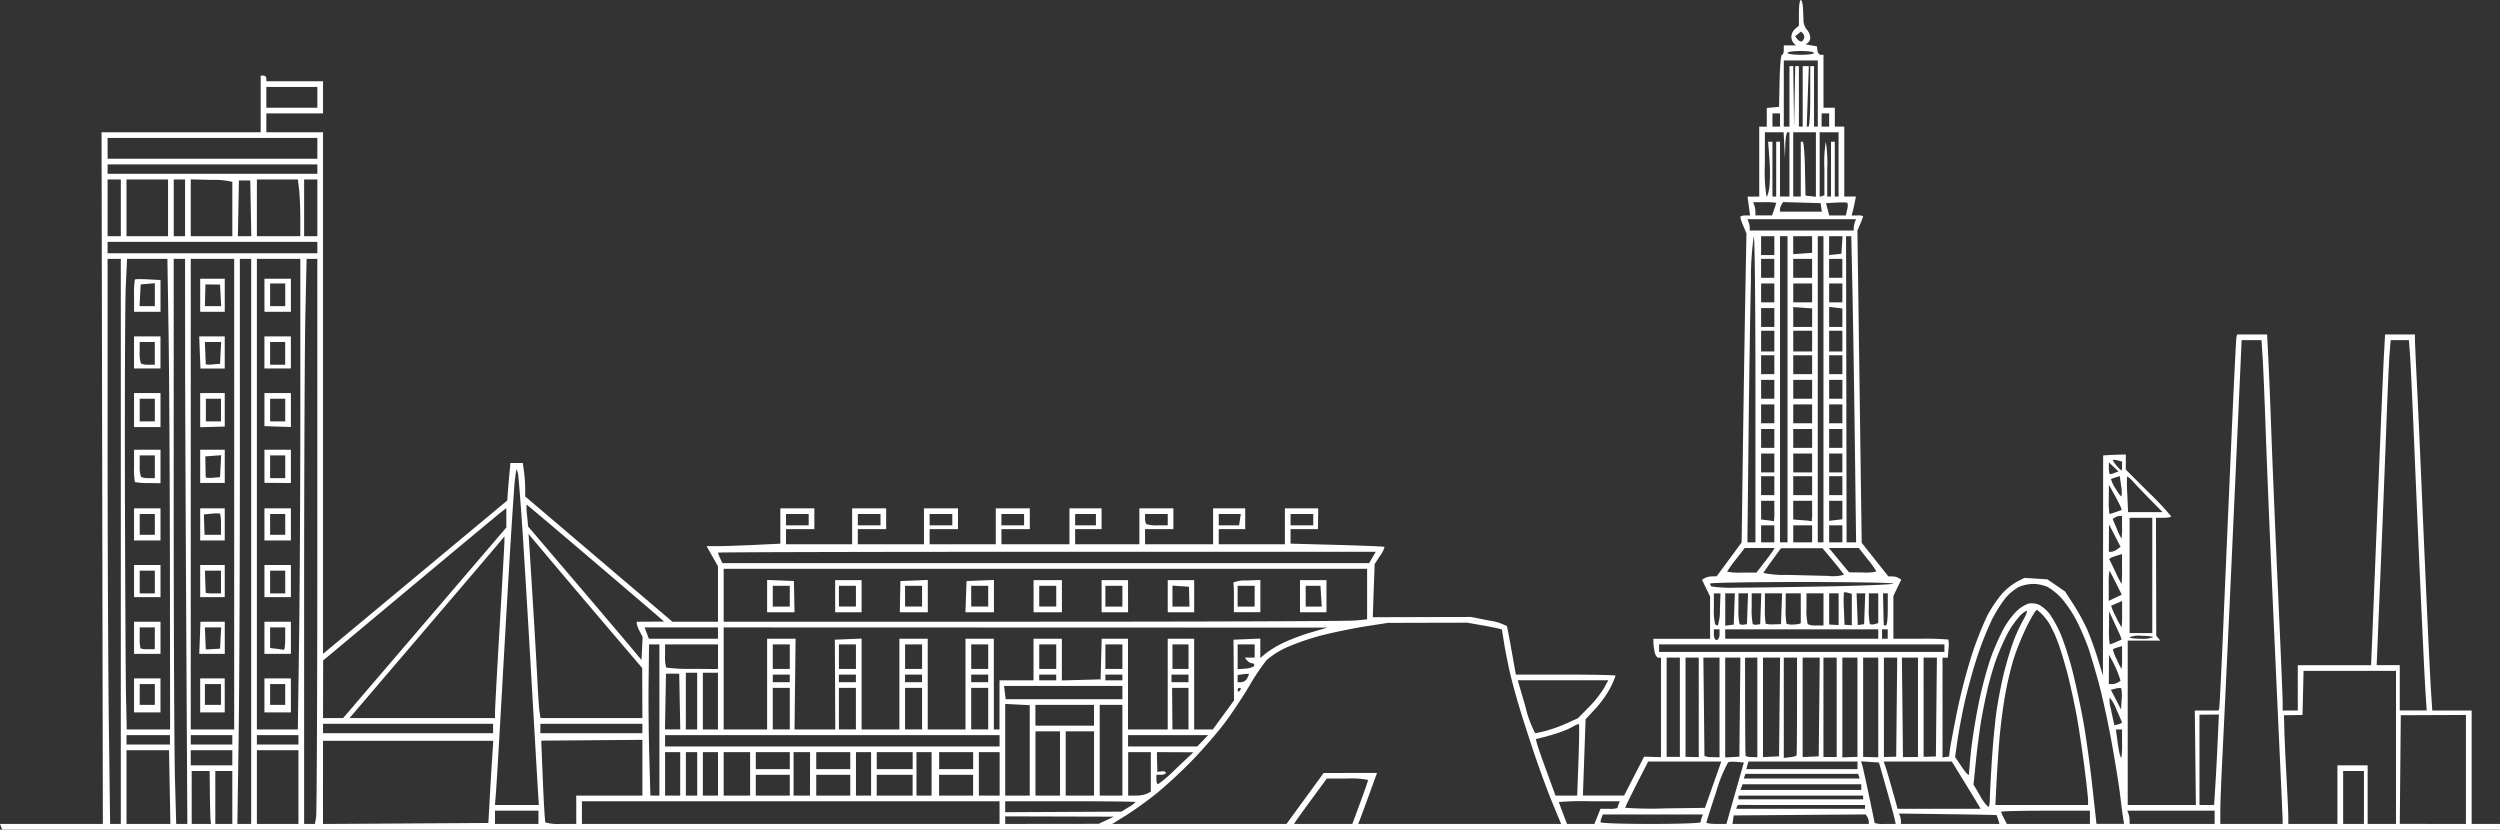 <svg xmlns="http://www.w3.org/2000/svg" xmlns:xlink="http://www.w3.org/1999/xlink" id="Groupe_65" data-name="Groupe 65" width="384" height="127.428" viewBox="0 0 384 127.428"><rect x="0" y="0" width="384" height="127.428" fill="#333333" stroke="none"/><defs><clipPath id="clip-path"><rect id="Rectangle_139" data-name="Rectangle 139" width="384" height="127.428" fill="none"></rect></clipPath></defs><g id="Groupe_64" data-name="Groupe 64" clip-path="url(#clip-path)"><path id="Trac&#xE9;_95" data-name="Trac&#xE9; 95" d="M276.6,0c-.163.013-.286.858-.286,1.967V3.935l-.581.5a1.787,1.787,0,0,0-.581,1.168,1.657,1.657,0,0,0,.348,1.019l.349.348H273.99v.726c0,.4-.127.726-.282.726s-.316,1.656-.363,3.991l-.081,3.991-.943.091-.943.091v2.866h-1.161v10.74h-1.8l.2,1.451.2,1.451h-.753c-.414,0-.753.115-.753.255a7.2,7.2,0,0,0,.472,1.379l.473,1.124-.181,9.869c-.1,5.428-.266,16.108-.37,23.733l-.19,13.864-1.916,2.6-1.916,2.6-.726.015a2.66,2.66,0,0,0-1.129.27l-.4.256.621,1.283.621,1.283v6.493h-8.708v.544a9.509,9.509,0,0,0,.181,1.451c.1.5.361.907.581.907h.4V116.3l-1.295-.038-1.3-.038L251,119.209l-1.535,2.985-3.165,0-3.164,0,.206-5.857.206-5.857,1.552-1.677a16.054,16.054,0,0,0,2.305-3.268,15.1,15.1,0,0,0,.753-1.754c0-.09-3.448-.163-7.662-.163h-7.661l-.633-3.556c-.348-1.956-.678-3.7-.734-3.884a8.124,8.124,0,0,0-2.808-.871l-2.707-.543-7.547.02-7.547.02L211,90.728l.145-4.082.819-1.261a3.89,3.89,0,0,0,.7-1.381c-.066-.066-3.341-.2-7.278-.309l-7.158-.19V81.276h4.209l.022-1.6.022-1.6h-5.123V83.6H187.2V81.276h4.064V78.083h-4.934V83.6h-10.45V81.276h4.354V78.083h-5.225V83.6h-9.869V81.276h4.064V78.083h-4.934V83.6H153.822V81.276h4.354V78.083h-5.225V83.6H142.791V81.276h4.354V78.083h-5.225V83.6h-10.16V81.276h4.354V78.083H130.89V83.6H120.731V81.276h4.354V78.083H119.86v5.425l-3.964.19c-2.18.1-4.729.19-5.663.19h-1.7l.873,1.548.874,1.547V95.5h-6.987l-11.31-9.621L80.675,76.257V75.033a22.976,22.976,0,0,0-.185-2.57l-.185-1.347H78.4l-.17,1.814c-.094,1-.2,2.293-.241,2.879l-.07,1.065L63.767,88.651l-14.15,11.777V20.321H40.909v-2.9h8.708V12.484H40.909v-.435a.437.437,0,0,0-.435-.436h-.435v8.708H15.6l.1,53.118.1,53.118H0l.167.435.167.435H384v-.871h-4.354V109.141H373.6l-.178-2.685c-.1-1.477-.368-6.865-.6-11.973s-.626-14.056-.874-19.883-.577-13.076-.73-16.11-.28-5.874-.281-6.313l0-.8H366.35l-.181,3.265c-.1,1.8-.5,11.233-.892,20.971s-.793,19.7-.894,22.133l-.183,4.427H352.94v6.966h-2.322v-1.272c0-.7-.322-8.374-.715-17.053s-.849-19.5-1.013-24.053-.38-9.873-.481-11.828l-.183-3.556h-4.593l-.11.363c-.06.2-.452,8.2-.87,17.779s-.967,22.249-1.22,28.155-.507,10.9-.564,11.1l-.1.363h-3.647l.082,7.257.082,7.257H326.817V98.4h5.006l-.31-.373-.31-.374-.024-9.06-.023-9.06h1.168c.643,0,1.169-.1,1.169-.222a43.727,43.727,0,0,0-3.483-3.7l-3.483-3.474V69.81l-1.089.027c-.6.015-1.382.048-1.742.073l-.653.045-.015,16.908-.018,16.908-.8-2.612c-.439-1.437-1.173-3.461-1.631-4.5a32.883,32.883,0,0,0-2.112-3.848L317.19,90.85l-1.354-.931-1.354-.931-1.766-.113-1.767-.112-1.174.6a9.814,9.814,0,0,0-2.335,1.917,20.3,20.3,0,0,0-2.192,3.282,52.16,52.16,0,0,0-2.375,6.023,92.108,92.108,0,0,0-2.326,8.994c-.541,2.714-1.023,5.315-1.071,5.779l-.089.845-.508.073-.508.073V101.014h.812l.105-1.327a4.594,4.594,0,0,0-.02-1.451,39.15,39.15,0,0,0-4.285-.125h-4.16V91.545l.606-1.255.607-1.255-.389-.247a2.223,2.223,0,0,0-.989-.251l-.6,0-2.051-2.581-2.05-2.582L285.628,59.4,285.3,35.425l.442-1.056a10.708,10.708,0,0,0,.442-1.166,1.914,1.914,0,0,0-.891-.11h-.89l.143-.507c.079-.279.228-.933.333-1.451l.19-.943h-1.788V19.451h-1.451v-2.9h-1.742V8.421h-.416c-.228,0-.457-.293-.508-.651l-.092-.651-.871-.153-.871-.154.363-.228a1.091,1.091,0,0,0,.363-.842,2.048,2.048,0,0,0-.495-1.159,2.261,2.261,0,0,1-.527-1.184c-.018-.351-.057-1.258-.086-2.017S276.761,0,276.6,0h0Zm.028,4.843.316.316a.787.787,0,0,1,.142.772c-.1.25-.293.455-.438.455a1.058,1.058,0,0,1-.593-.4l-.329-.4.451-.374ZM276.6,7.837c1.161,0,2.032.124,2.032.29s-.871.29-2.032.29-2.032-.124-2.032-.29.871-.29,2.032-.29M273.99,9.288h5.225V19.447h-.58V10.159h-.581V14.8c0,2.668-.115,4.644-.27,4.644h-.27l.16-4.644.16-4.644h-.941v9.288h-.58V10.159h-.567l-.087,4.717-.087,4.717-.065-4.717-.065-4.717h-.58v9.288h-.871V9.288ZM40.909,13.352h7.837v3.193H40.909V13.352Zm231.339,4.064h1.161v2.032h-1.161V17.415Zm7.547,0h1.161v2.032H279.8V17.415Zm-8.708,2.9h2.876l.1,1.959.1,1.959.057-1.959c.031-1.078.187-1.959.347-1.959h.29v9.869h-1.451V21.769h-.581v8.418h-.58V21.769h-.66l.2,2.721a26.724,26.724,0,0,1,0,4.209c-.109.818-.311,1.487-.45,1.487a24.427,24.427,0,0,1-.253-4.934Zm4.354,0h3.483v9.908l-.8-.092-.8-.092-.081-4.136c-.047-2.431-.2-4.136-.363-4.136H276.6v8.418h-1.161V20.318Zm4.064,0h2.9v9.869h-.581V21.769h-.581v8.418h-.581V25.978a20.67,20.67,0,0,0-.218-4.209,19.72,19.72,0,0,0-.218,4.112v4.112l-.363.121-.363.121V20.318Zm-262.978.871H48.746v3.193H16.527V21.189Zm0,4.064H48.746V26.7H16.527V25.252Zm12.772,2.3,3.194.082a12.044,12.044,0,0,1,3.193.3c0,.12,0,2.046,0,4.281v4.064H29.3V27.556Zm-12.772.02h2.032v8.708H16.527V27.575Zm2.9,0h6.386v8.708H19.429V27.575Zm7.257,0h1.741v8.708H26.686V27.575Zm12.772,0h6.3l.183,1.524c.1.838.184,2.8.186,4.354l0,2.83H39.458V27.575Zm7.257,0h2.032v8.708H46.714V27.575ZM36.7,27.721h1.742L38.522,32l.08,4.281H36.54L36.619,32Zm237.192,3.316,2.879.084,2.879.083.092.653.093.653h-6.426l0-.363a1.688,1.688,0,0,1,.242-.736Zm-4.609.022h1.773a8.567,8.567,0,0,1,1.771.1h0v0h0a9.96,9.96,0,0,1-.319,1.016l-.319.914h-2.556v-.557a3.4,3.4,0,0,0-.176-1.016Zm13.929.036a1.47,1.47,0,0,1,.562.073,2.026,2.026,0,0,1-.056,1.032l-.2.891h-2.55l-.245-.943-.246-.943,1.577-.088c.433-.024.843-.03,1.154-.022Zm-14.8,2.576h16.669l-.176.459a2.94,2.94,0,0,0-.176.871v.412H268.765V35a2.935,2.935,0,0,0-.177-.871Zm.969,2.612c.144,0,.255,10.217.255,23.511V83.306H268.4l.184-16.763c.1-9.219.264-19.8.362-23.511A45.354,45.354,0,0,1,269.381,36.283Zm1.125,0h2.032v2.9h-2.032v-2.9Zm2.9,0h1.161V83.306h-1.161V36.283Zm2.032,0h2.9v2.556l-1.452.1-1.451.1V36.283Zm3.773,0h.871V83.306h-.871V36.283Zm1.742,0h2.063l-.088,1.347-.088,1.347-.943.1-.943.1v-2.9Zm2.6,0h.807l.182,8.635c.1,4.75.265,15.33.368,23.511l.187,14.876h-1.463l-.04-23.511Zm-267.028.871H48.746V38.9H16.527V37.154Zm0,2.612h2.032v86.789H16.912l-.192-15.286c-.106-8.408-.193-27.935-.193-43.394Zm2.99,0h6.2l.18,11.393c.1,6.266.191,22.528.206,36.138l.027,24.745H19.468l-.107-4.862c-.059-2.674-.136-17.068-.172-31.986s.024-28.993.131-31.276Zm7.169,0h1.742l.008,12.989c0,7.144.084,26.672.176,43.394l.167,30.405h-1.71l-.192-7.013c-.105-3.857-.192-23.385-.192-43.394Zm2.612,0h6.676v72.276H29.3V39.766Zm7.547,0h1.742v86.789H36.46l.192-13.109c.106-7.21.193-26.738.193-43.394Zm2.612,0h6.676V62.189c0,12.333-.087,28.595-.192,36.138l-.192,13.715H39.458V39.766Zm7.64,0h1.648l0,42.306c0,23.268-.084,42.8-.183,43.394l-.18,1.089H46.714v-34.9c0-19.2.086-38.725.192-43.394Zm223.409,0h2.032v2.9h-2.032v-2.9Zm4.935,0h2.9v2.9h-2.9v-2.9Zm5.515,0h2.032v2.9h-2.032v-2.9ZM30.75,42.814v5.08h3.773v-5.08H30.75Zm9.869,0v5.08h4.064v-5.08H40.619Zm-19.262.064a2.074,2.074,0,0,0-.646.057,14.859,14.859,0,0,0-.12,2.54v2.419h4.064V43.009l-1.912-.1c-.526-.027-1.017-.038-1.385-.034Zm2.427.627v3.518H21.432l.087-1.669.087-1.669,1.089-.09Zm17.706.035h2.322v3.483H41.489V43.54Zm229.017,0h2.032v2.9h-2.032v-2.9Zm4.935,0h2.9v2.9h-2.9v-2.9Zm5.515,0h2.032v2.9h-2.032v-2.9Zm-249.4.145,1.12.013,1.12.011.087,1.657.087,1.657h-2.5l.041-1.67Zm249.4,3.455,1.016.118,1.016.119v2.839h-2.032V47.14Zm-5.516.029,1.451.1,1.452.1v2.846h-2.9V47.169Zm-4.934.145h2.032v2.9h-2.032v-2.9Zm0,3.483h2.032V53.99h-2.032V50.8Zm4.935,0h2.9V53.99h-2.9V50.8Zm5.515,0h2.032V53.99h-2.032V50.8ZM30.6,51.666l.094,2.468.094,2.468h3.731V51.667H30.6Zm-10.014,0V56.6h4.064V51.667H20.59Zm20.028,0V56.6h4.064V51.667H40.619Zm303.7.58h3.049l.176,2.685c.1,1.477.306,6.473.467,11.1s.618,15.732,1.018,24.672.92,20.4,1.156,25.461.431,9.472.431,9.8v.59H341.04l0-1.959c0-1.078.13-4.506.284-7.619s.412-8.468.574-11.9.427-9.114.59-12.626.553-12.068.869-19.012.661-14.553.768-16.908Zm22.891,0h2.8l.162,2.1c.089,1.158.367,7,.616,12.989s.708,16.567,1.019,23.511.649,13.9.752,15.456l.188,2.83h-4.139v-6.966h-3.549l.19-4.572c.1-2.515.379-9.143.61-14.731s.554-13.816.718-18.286.372-9.074.464-10.232Zm-345.752.29h2.322v3.483h-.968a2.5,2.5,0,0,1-1.161-.193,4.961,4.961,0,0,1-.193-1.741Zm10.014,0h2.5l-.087,1.669L33.8,55.876l-1.089.09a3.429,3.429,0,0,1-1.1,0c-.007-.05-.04-.841-.073-1.759Zm10.015,0h2.322v3.483H41.489V52.538ZM270.507,54.57h2.032v2.9h-2.032v-2.9Zm4.935,0h2.9v2.9h-2.9v-2.9Zm5.515,0h2.032v2.9h-2.032v-2.9Zm-10.449,3.773h2.032v2.9h-2.032v-2.9Zm4.935,0h2.9v2.9h-2.9v-2.9Zm5.515,0h2.032v2.9h-2.032v-2.9ZM20.59,60.375V65.6h4.064V60.375H20.59Zm10.159,0V65.62l1.887-.052,1.887-.052V60.375H30.75Zm9.869,0v5.08l2.032.066,2.032.066V60.375H40.619Zm-19.157.871h2.322v3.483H21.461V61.246Zm10.159,0h2.322v3.483H31.621V61.246Zm9.869,0h2.322v3.483H41.489V61.246Zm229.017.871h2.032v2.9h-2.032v-2.9Zm4.935,0h2.9v2.9h-2.9v-2.9Zm5.515,0h2.032v2.9h-2.032v-2.9ZM270.507,65.89h2.032v2.9h-2.032v-2.9Zm4.935,0h2.9v2.9h-2.9v-2.9Zm5.515,0h2.032v2.9h-2.032v-2.9ZM20.59,69.083V71.5a14.738,14.738,0,0,0,.121,2.54,9.833,9.833,0,0,0,2.032.153l1.911.032V69.083H20.59Zm10.159,0v5.1l1.887,0,1.887,0V69.083H30.75Zm9.869,0v5.079l2.032.015,2.031.015V69.082H40.619Zm229.888.581h2.032v2.9h-2.032v-2.9Zm4.935,0h2.9v2.9h-2.9v-2.9Zm5.515,0h2.032v2.9h-2.032v-2.9Zm-246.983.255L33.885,71.6,33.8,73.292l-1.089.09c-.6.05-1.1.018-1.108-.073s-.029-.848-.04-1.687L31.54,70.1l1.216-.09Zm-12.511.035h2.322v3.483h-.968a2.5,2.5,0,0,1-1.161-.193,4.961,4.961,0,0,1-.193-1.741Zm20.028,0h2.322v3.483H41.489V69.954Zm283.239.68a2.617,2.617,0,0,1,.578.092l.641.167v.692c0,.38-.042.692-.093.692a4.508,4.508,0,0,1-.747-.752c-.36-.414-.606-.8-.548-.859A.276.276,0,0,1,324.728,70.633Zm-.813.381.74.695.739.695-.521.206a3.961,3.961,0,0,1-.74.226c-.12.011-.218-.394-.218-.9ZM79.333,72.074a3.112,3.112,0,0,1,.294,1.272c.1.768.371,4.336.613,7.928s.826,13.258,1.3,21.479.941,16.287,1.041,17.924l.182,2.975H76.027l.155-1.959c.086-1.078.48-7.707.875-14.731s.92-16.168,1.167-20.319.565-9.1.708-10.989a28.741,28.741,0,0,1,.392-3.574.013.013,0,0,1,.01-.007ZM325.6,73.126l.2,1.481a4.874,4.874,0,0,1,.064,1.62c-.077.077-.494-.464-.926-1.2a5.14,5.14,0,0,1-.688-1.428,3.71,3.71,0,0,1,.722-.278Zm-55.093.022h2.032v2.9h-2.032v-2.9Zm4.935,0h2.9v2.9h-2.9v-2.9Zm5.515,0h2.032v2.9h-2.032v-2.9Zm45.776.026a3.865,3.865,0,0,1,.972.877c.5.541,1.7,1.8,2.685,2.8l1.782,1.814h-5.3l-.117-2.685a25.123,25.123,0,0,1-.037-2.8.012.012,0,0,1,.011-.007Zm-2.807,1.28.821,1.489c.452.819.9,1.69.993,1.937l.172.448-.9.313a9.709,9.709,0,0,1-1,.312,12.563,12.563,0,0,1-.1-2.25ZM270.507,76.92h2.032v1.6a7.944,7.944,0,0,1-.073,1.55,8.174,8.174,0,0,0-1.016-.163l-.943-.117V76.92Zm4.935,0h2.9v1.6a9.42,9.42,0,0,1-.067,1.544h-.006a12.72,12.72,0,0,0-1.451-.161l-1.379-.109V76.92Zm5.515,0h2.032v2.839l-1.016.119L280.956,80V76.92ZM80.879,77.5c.045,0,4.163,3.478,9.153,7.728s9.727,8.293,10.525,8.985l1.451,1.258-2.1.013-2.1.013V95.8a4.189,4.189,0,0,0,.449,1.172l.449.868-.086,1.764-.086,1.765-1.3-1.558c-.712-.857-4.629-5.472-8.7-10.254L81.12,80.866l-.16-1.682a8.8,8.8,0,0,1-.08-1.682Zm-3.107.539v2.986L65.236,95.663,52.7,110.3H49.616l.01-4.427.01-4.427,13.27-11.082c7.3-6.1,13.629-11.362,14.068-11.7Zm-57.182.042v4.935h4.064V78.081H20.59Zm10.159,0v4.935h3.773V78.081H30.75Zm9.869,0v4.935h4.064V78.081H40.619Zm-7.245.779a.981.981,0,0,1,.439.059,6.347,6.347,0,0,1,.13,1.678v1.548H31.42l-.052-1.565-.051-1.565L32.5,78.9a8.5,8.5,0,0,1,.874-.041Zm-11.912.092h2.322v3.193H21.461V78.952Zm20.028,0h2.322v3.193H41.489V78.952Zm79.242,0h3.483v1.742h-3.483V78.952Zm11.03,0h3.483v1.742h-3.483V78.952Zm11.03,0h3.483v1.742h-3.483V78.952Zm11.03,0H157.3v1.742h-3.483V78.952Zm11.32,0h3.193v1.742h-3.193V78.952Zm10.74,0h3.483v1.742h-1.548a4.956,4.956,0,0,1-1.741-.193,1.61,1.61,0,0,1-.193-.871Zm11.32,0h3.382l-.128.871-.127.871H187.2V78.952Zm11.03,0h3.483v1.742h-3.483V78.952Zm127.716.29v1.742a9.586,9.586,0,0,1-.085,1.74h0a9.14,9.14,0,0,1-.724-1.507L324.5,79.71l.362-.23a1.655,1.655,0,0,1,.725-.234Zm1.161.29h3.483V97.239h-3.483V79.533Zm-3.165,1.016.888,1.722.888,1.722-.522.382a1.968,1.968,0,0,1-.9.382h-.38l.013-2.1Zm-53.436.145h2.032v2.612h-2.032V80.694Zm4.935,0h2.9v2.612h-2.9V80.694Zm5.515,0h2.032v2.612h-2.032V80.694ZM81.184,82.024l3.781,4.487c2.079,2.468,6.007,7.1,8.728,10.292l4.948,5.805.015,3.846.015,3.846H83.023l-.145-.943c-.08-.519-.221-2.511-.315-4.427s-.356-6.553-.585-10.3-.5-8.121-.605-9.711Zm-3.7.367v.675c0,.372-.327,6.227-.725,13.011s-.725,12.761-.725,13.279v.943H53.683l11.1-12.989c6.107-7.144,11.461-13.424,11.9-13.955Zm190.505,1.786h4.585l-.214.363c-.118.2-.744,1.048-1.392,1.887l-1.178,1.524h-2.253a9.327,9.327,0,0,1-2.253-.142v0a16.724,16.724,0,0,1,1.353-1.887Zm12.935,0h4.593l1.349,1.717a14.391,14.391,0,0,1,1.349,1.887,6.69,6.69,0,0,1-2.1.15l-2.1-.02-1.541-1.867Zm-7.368.03,3.193,0,3.193,0,1.6,1.92c.878,1.056,1.64,2.027,1.693,2.158a6.285,6.285,0,0,1-2.467.173l-6.286-.154a15.234,15.234,0,0,1-3.628-.3c.052-.115.682-1.018,1.4-2.008ZM160.8,84.756h50.522l-.515.871-.514.871H110.955l-.337-.74a5.062,5.062,0,0,1-.337-.871C110.282,84.815,133.017,84.756,160.8,84.756Zm165.143.344v2.3a18.022,18.022,0,0,1-.073,2.285,17.489,17.489,0,0,1-.93-1.814c-.472-.992-.9-1.88-.951-1.972s.367-.308.93-.481ZM20.59,86.788v4.935h4.064V86.788H20.59Zm10.159,0v4.935h3.773V86.788H30.75Zm9.869,0v4.935h4.064V86.788H40.619Zm70.534.581h98.835v7.766l-1.887.179c-1.038.1-23.276.179-49.417.18l-47.53,0V87.369Zm-89.691.29h2.322v3.483H21.461V87.659Zm10.014,0h2.467v3.483H32.782a5.421,5.421,0,0,1-1.176-.07h0c-.009-.04-.042-.823-.073-1.741Zm10.014,0h2.322v3.483H41.489V87.659Zm282.529.022h0l0,0c.061.066.51.917,1,1.89l.887,1.769-1,.476-1,.476V89.929a13.032,13.032,0,0,1,.1-2.246h0Zm-206.19,1.4v4.959h4.209l-.046-2.395-.046-2.4-2.058-.085Zm24.672,0-2.1.085-2.1.086-.045,2.395-.045,2.395h4.3v-4.96Zm10.159,0-2.1.085-2.1.086-.084,2.395-.085,2.395h4.378v-4.96Zm40.927,0-2.1.085a4.689,4.689,0,0,0-2.032.3,23.416,23.416,0,0,1,.073,2.395v2.177h4.064v-4.96Zm-65.309.025v4.935h4.064V89.111h-4.064Zm30.478,0v4.935h4.354V89.111h-4.354Zm10.449,0v4.935h4.064V89.111H169.2Zm10.159,0v4.935h4.063V89.111h-4.063Zm20.318,0v4.935h4.064V89.111h-4.064Zm77.065.29c7.743,0,14.078.11,14.078.243s-4.6.329-10.232.435-11.876.192-13.884.192a21.172,21.172,0,0,1-3.846-.193.72.72,0,0,1-.193-.435c0-.133,6.335-.241,14.078-.241Zm35.557.29a6.147,6.147,0,0,1,2.211.471,9.475,9.475,0,0,1,2.251,1.871,18.86,18.86,0,0,1,2.311,3.53,41.563,41.563,0,0,1,1.655,3.861c.331.953,1.053,3.365,1.6,5.361s1.452,6.11,2,9.143,1.142,6.691,1.314,8.127.379,3.037.461,3.556l.149.943h-4.235l-.662-5.976c-.364-3.287-.989-7.76-1.39-9.941s-1.121-5.525-1.6-7.43a49.9,49.9,0,0,0-1.739-5.541,19.313,19.313,0,0,0-1.726-3.248,5.3,5.3,0,0,0-1.728-1.531,3.024,3.024,0,0,0-1.592-.177,5.626,5.626,0,0,0-1.752,1.084,12.732,12.732,0,0,0-2.065,2.759,37.655,37.655,0,0,0-2.034,4.643,62.319,62.319,0,0,0-1.846,7.033c-.468,2.337-.987,5.6-1.154,7.254s-.3,3.219-.3,3.48-.48-.238-1.065-1.108l-1.065-1.582.353-2.479c.194-1.363.685-3.98,1.09-5.816s1.255-4.934,1.886-6.885a51.564,51.564,0,0,1,2.279-5.805,21.126,21.126,0,0,1,2.155-3.454,7.722,7.722,0,0,1,2.021-1.669,6.161,6.161,0,0,1,2.216-.473Zm-132.215.264,1.27.085,1.27.086.036,1.524.036,1.525H180.09V89.956Zm-61.39.026h2.612v3.193H118.7V89.982Zm10.159,0h2.612v3.193h-2.612V89.982Zm10.159,0h2.612v3.193h-2.612V89.982Zm10.159,0h2.612v3.193h-2.612V89.982Zm10.449,0h2.612v3.193h-2.612V89.982Zm10.159,0H172.4v3.193h-2.612V89.982Zm20.318,0h2.612v3.193H190.1V89.982Zm10.45,0h2.268l.1,1.6.1,1.6h-2.467V89.982Zm82.816,1a2.368,2.368,0,0,1,.506.083l.564.148v4.831L283.879,96l-.561-.043-.092-2.433a18.635,18.635,0,0,1,0-2.521.248.248,0,0,1,.147-.024Zm1.8.162h1.329l-.084,2.367-.084,2.368-.488.071-.487.07-.093-2.439Zm-20.9,0-.094,2.468a7.25,7.25,0,0,1-.314,2.468.7.7,0,0,1-.414-.193,9.268,9.268,0,0,1-.193-2.467V91.143h1.016Zm.726,0h1.475l-.084,2.395-.084,2.395-.653.093-.653.093V91.143Zm2.032,0H268.5l-.084,2.368-.085,2.367-.488.071a.942.942,0,0,1-.653-.094,10.363,10.363,0,0,1-.165-2.439Zm2.032,0h1.475l-.084,2.368-.084,2.367-.488.071a.941.941,0,0,1-.653-.094,10.356,10.356,0,0,1-.165-2.439Zm2.032,0h2.636l-.084,2.365-.084,2.365-1.113.029a3.768,3.768,0,0,1-1.234-.091,13.2,13.2,0,0,1-.121-2.395Zm3.192,0H276.6V93.32c0,1.2,0,2.263,0,2.369s-.46.211-1.024.234a3.005,3.005,0,0,1-1.163-.1,11.916,11.916,0,0,1-.137-2.411Zm3.194,0h2.612v4.934h-1.113a3.031,3.031,0,0,1-1.306-.194,9.258,9.258,0,0,1-.193-2.467Zm3.483,0h1.451v4.873l-.726-.042-.725-.042V91.143Zm6.1,0H288.5v4.576l-.564.148a1,1,0,0,1-.726-.013,10.526,10.526,0,0,1-.161-2.436Zm2.168,0h.735V93.61c0,1.451-.12,2.467-.29,2.467s-.3-.033-.314-.073-.048-1.15-.077-2.467Zm36.727,1.174v2.026a14.216,14.216,0,0,1-.073,2.023,14.047,14.047,0,0,1-.882-1.634,9.673,9.673,0,0,1-.728-1.677h0c.046-.027.442-.2.882-.391Zm-13.075,1.337.625.559a9.209,9.209,0,0,1,1.277,1.584,20.4,20.4,0,0,1,1.412,3.132c.418,1.158,1.078,3.375,1.468,4.925s.975,4.256,1.3,6.012.855,5.259,1.18,7.785.59,4.909.59,5.3v.705H306.489l.163-3.266c.09-1.8.293-4.833.452-6.748s.544-4.945.857-6.732a55.062,55.062,0,0,1,1.322-5.66,39.28,39.28,0,0,1,1.9-4.734,22.923,22.923,0,0,1,1.417-2.591Zm-1.591.167a.052.052,0,0,1,.037.013c.092.092-.165.734-.572,1.427a25.67,25.67,0,0,0-1.467,3.194c-.4,1.065-1.051,3.218-1.446,4.786s-.917,4.222-1.161,5.9-.578,5.2-.743,7.837-.3,5.279-.3,5.878-.108,1.088-.238,1.088a6.277,6.277,0,0,1-1.252-1.715l-1.015-1.716.377-3.678c.207-2.023.582-4.875.834-6.339s.728-3.769,1.058-5.122.912-3.286,1.291-4.295,1.075-2.6,1.545-3.527a14.25,14.25,0,0,1,1.888-2.789,3.443,3.443,0,0,1,1.163-.941Zm12.674.08.326.726c.179.4.627,1.369.994,2.155a8.736,8.736,0,0,1,.6,1.463h0c-.039.02-.436.193-.882.385a6.062,6.062,0,0,1-.943.349h0a13.519,13.519,0,0,1-.108-2.539ZM20.59,95.5v4.935h4.064V95.5H20.59Zm10.2,0L30.7,97.964l-.094,2.468h3.919V95.5H30.792Zm9.826,0v4.935h4.064V95.5H40.619Zm184.752.145,2.177.384c1.2.212,2.394.445,2.661.52l.484.135.337,2.093c.186,1.151.593,3.2.9,4.548s1.028,3.963,1.593,5.805,1.627,5.113,2.361,7.268,1.845,5.159,2.469,6.676,1.2,2.921,1.289,3.12l.155.363H208.618l.205-.508c.113-.279.764-2.043,1.447-3.919l1.242-3.411-4.1.007-4.1.009-2.854,3.911-2.853,3.91H170.828l2.163-1.332a56.681,56.681,0,0,0,4.832-3.5,73.67,73.67,0,0,0,5.58-5.216c1.6-1.678,3.759-4.186,4.793-5.573s2.7-3.894,3.691-5.571a34.525,34.525,0,0,1,2.649-3.956,12.69,12.69,0,0,1,3.1-1.97,37.877,37.877,0,0,1,5.564-1.894c1.817-.458,4.8-1.066,6.641-1.352l3.338-.518,6.1-.017Zm-203.91.726h2.322v3.339l-1.031.009a3.25,3.25,0,0,1-1.161-.121,6.356,6.356,0,0,1-.13-1.678Zm10.014,0h2.5L33.884,98,33.8,99.631l-1.089.065a10.735,10.735,0,0,1-1.1.037c-.007-.015-.04-.779-.073-1.7Zm10.015,0h2.322v1.742c0,.958-.1,1.721-.218,1.7s-.642-.1-1.161-.163l-.943-.118V96.368Zm57.522,0h11.27v1.742H99.669l-.328-.871Zm12.14,0,46.369.015,46.37.015-2.467.718a33.2,33.2,0,0,0-4.28,1.6,16.373,16.373,0,0,0-2.685,1.614l-.872.734v-2.98l-2.06.085-2.06.086.04,4.663.041,4.664-1.629,2.23-1.628,2.23h-2.863V98.11h-4.063v13.933h-6.1V98.11h-4.044l-.083,3.12-.082,3.12-2.975.082-2.975.083V98.11h-4.354V104.5h-5.225v7.547h-.871V98.11h-4.354v13.933H142.5V98.11h-4.354v13.933h-5.805V98.085l-2.053.085-2.053.085.031,6.894.031,6.894h-6.259l.083-6.966.082-6.967h-4.374v13.933h-6.676V96.368Zm152.1.29h.871v.709a1.229,1.229,0,0,1-.25.863.371.371,0,0,1-.435-.031,1.618,1.618,0,0,1-.185-.863Zm1.742,0H288.5v1.451H264.992V96.658Zm24.092,0h.871v1.451h-.871V96.658Zm39.883,1c1.022.009,1.8.113,1.725.232a4.719,4.719,0,0,1-1.858.218c-.948,0-1.725-.1-1.725-.232A3.928,3.928,0,0,1,328.966,97.659ZM101.284,98.98V122.2H99.9l-.173-6.168c-.095-3.392-.142-8.616-.1-11.609l.068-5.441.8,0Zm.871,0h8.127v3.785l-3.894-.029a26.65,26.65,0,0,1-4.064-.2,6.192,6.192,0,0,1-.17-1.863Zm87.95,0h2.612v2.032h-1.523l.362.436a1.226,1.226,0,0,0,.785.435c.233,0,.371.163.305.363s-.665.4-1.331.452l-1.211.089V98.98Zm64.729,0h43.83v1.161h-43.83V98.98Zm-136.133,0h2.612v3.773H118.7V98.981Zm10.159,0h2.612v3.773h-2.612V98.981Zm10.159,0h2.612v3.773h-2.612V98.981Zm10.159,0h2.612v3.773h-2.612V98.981Zm10.449,0h2.612v3.773h-2.612V98.981Zm10.159,0H172.4v3.773h-2.612V98.981Zm10.3,0h2.472v3.773H180.09l0-1.886Zm145.862.251v1.762a10.6,10.6,0,0,1-.074,1.761,10.606,10.606,0,0,1-.751-1.475,5.9,5.9,0,0,1-.579-1.56,3.955,3.955,0,0,1,.751-.287Zm-2.007,1.345.556,1.016a15.58,15.58,0,0,1,.892,1.994l.336.978-.4.251a2.024,2.024,0,0,1-.9.256l-.508,0,.011-2.25Zm-67.946.435h2.032v15.239h-2.032V101.012Zm2.9,0h2.032v15.283l-1.015-.022-1.015-.022V101.012Zm2.742,0h2.483v15.315l-1.161-.038a2.479,2.479,0,0,1-1.157-.184c0-.08-.033-3.509-.08-7.619Zm3.353,0h2.332l-.078,7.607-.077,7.608-1.089.061-1.088.061V101.012Zm4.935,0v15.3l-.87-.031a1.877,1.877,0,0,1-.931-.176c-.033-.08-.066-3.508-.073-7.618l-.013-7.473.943,0Zm.871,0h2.622l-.078,7.579-.077,7.579-1.234.06-1.234.06V101.012Zm3.193,0h2.032v7.4c0,4.071-.033,7.493-.073,7.6s-.5.245-1.016.3l-.943.1v-15.4Zm2.9,0h2.622l-.078,7.579-.077,7.579-1.234.06-1.234.06V101.012Zm3.193,0h2.032V116.28h-2.032V101.012Zm2.9,0h2.322v7.619l0,7.619-1.159.044-1.159.044V101.012Zm3.194,0H288.5v15.31l-1.161-.031-1.161-.03V101.012Zm3.193,0h2.041l-.078,7.609-.077,7.609-.943.022-.943.023V101.012Zm2.758,0H294.6v15.266l-1.152.007-1.152.007-.082-7.64Zm3.338,0h2.041l-.078,7.592-.077,7.591-.943.028-.943.028V101.012Zm58.361,2.032h14.2v23.511h-4.354v-9h-4.644v9H351.49l-.007-1.088c0-.6-.127-3.309-.274-6.023s-.3-5.979-.33-7.257l-.062-2.322,1.424-.024,1.425-.025.082-3.386Zm-248.483.29h1.741v8.708h-1.741v-8.708Zm2.612,0h2.322v8.708H107.96v-8.708Zm-5.66.145h2.032l.08,4.281.08,4.281h-2.353l.08-4.281Zm89.29.027c.158,0,.256.011.256.043a3.275,3.275,0,0,1-.3.675,1.116,1.116,0,0,1-.871.561h-.57v-1.1l.871-.128A5,5,0,0,1,191.59,103.506Zm-72.891.118h2.612v1.161H118.7v-1.161Zm10.159,0h2.612v1.161h-2.612v-1.161Zm10.159,0h2.612v1.161h-2.612v-1.161Zm10.159,0h2.612v1.161h-2.612v-1.161Zm10.45,0h2.612v.871h-2.612v-.871Zm10.159,0H172.4v.871h-2.612v-.871Zm10.159,0h2.612v1.161h-2.612v-1.161Zm-159.354.58v5.225h4.064V104.2H20.591Zm10.159,0v5.225h3.773V104.2H30.75Zm9.869,0v5.225h4.064V104.2H40.619Zm192.513.29h13.9l-.671,1.233a17.022,17.022,0,0,1-2.328,2.913l-1.656,1.679-1.635.748a23.978,23.978,0,0,1-3.134,1.148,15.085,15.085,0,0,1-1.8.4,16.7,16.7,0,0,1-1.489-4.06Zm-211.67.58h2.322v3.193H21.461v-3.193Zm10.014,0h2.467v3.193H31.475v-3.193Zm10.014,0h2.322v3.193H41.489v-3.193Zm112.738.29H172.4V107.4H154.465l-.119-1.016Zm-35.528.29h2.612v6.386H118.7v-6.386Zm10.159,0h2.612v6.386h-2.612v-6.386Zm10.159,0h2.612v6.386h-2.612v-6.386Zm10.159,0h2.612v6.386h-2.612v-6.386Zm30.861,0h2.519v6.386h-2.472l-.024-3.193Zm10.374,0c.169,0,.227.13.128.29s-.237.29-.307.29-.128-.13-.128-.29a.3.3,0,0,1,.307-.29m135.1.027a.511.511,0,0,1,.317.051,5.462,5.462,0,0,1,.06,1.7l-.089,1.55-.783-1.516-.783-1.515.724-.182a2.818,2.818,0,0,1,.555-.085Zm-1.455,1.479a5.826,5.826,0,0,1,1.014,1.78c.48,1.059.874,1.979.874,2.044s-.262.186-.582.27l-.582.153-.142-.626c-.078-.344-.278-1.264-.444-2.043a4.049,4.049,0,0,1-.15-1.57.018.018,0,0,1,.011-.007Zm-169.658.961,1.887.1,1.887.1V122.2H154.4V108.123Zm4.645.145h9v3.193h-9v-3.193Zm9.869,0H172.4V122.2h-3.483V108.268Zm171.915,1.484-.188,4.12c-.1,2.266-.269,5.393-.368,6.95l-.179,2.83h-2.247V109.775l1.491-.011Zm37.944.067v16.735H368.606l.077-8.345.077-8.345,5.007-.023ZM49.617,111.171H75.741v1.451H49.617v-1.451Zm33.38,0H98.671v1.451H83v-1.451Zm159.462.061a.091.091,0,0,1,.067.018c.068.069.037,2.561-.071,5.538l-.2,5.414h-3.33l-1.338-3.655c-.736-2.01-1.416-3.961-1.51-4.336l-.171-.68,1.261-.319c.693-.175,1.848-.526,2.566-.779a12.747,12.747,0,0,0,1.984-.884,1.96,1.96,0,0,1,.736-.317Zm82.542.81h.946v2.177a11.521,11.521,0,0,1-.11,2.175h0c-.062,0-.185-.294-.274-.653s-.25-1.339-.359-2.177Zm-165.955.29h3.773V122.2h-3.773v-9.869Zm4.644,0h4.354V122.2H163.69v-9.869Zm-144.261.581h6.676v1.451H19.429v-1.451Zm9.869,0h6.386v1.451H29.3v-1.451Zm10.159,0h6.386v1.451H39.458v-1.451Zm62.7,0h51.377v1.741H102.154v-1.741Zm71.114,0h12.3l-.834.871-.835.871H173.269v-1.741Zm-74.6.726V122.2H88.512v4.354h-2.3a7.732,7.732,0,0,1-2.436-.218c-.072-.12-.241-2.83-.375-6.023s-.246-5.973-.25-6.178l0-.372,7.765-.063Zm-49.054.145h26.15l-.184,2.83c-.1,1.556-.27,4.4-.376,6.313l-.193,3.483-12.7.076-12.7.076V113.782Zm-30.187,1.451H25.96l.106,5.659.106,5.66H19.429v-11.32Zm9.869,0h6.386v2.322H29.3v-2.322Zm10.159,0h6.386v11.32H39.458v-11.32Zm62.7.29h2.322V122.2h-2.322v-6.676Zm3.193,0h1.741V122.2h-1.741v-6.676Zm2.612,0h2.322V122.2H107.96v-6.676Zm3.193,0h4.064V122.2h-4.064v-6.676Zm4.934,0h5.225v2.612h-5.225v-2.612Zm5.805,0h2.532l-.007,3.338-.007,3.338h-2.518v-6.676Zm3.483,0H130.6v2.612h-5.225v-2.612Zm6.1,0h2.322V122.2h-2.322v-6.676Zm3.193,0h5.515v2.612h-5.515v-2.612Zm6.1,0h2.322V122.2h-2.322v-6.676Zm3.483,0h5.225v2.612h-5.225v-2.612Zm6.1,0h3.193V122.2h-3.193v-6.676Zm22.931,0h3.483V121.6l-.562.3a4.678,4.678,0,0,1-1.741.3h-1.18v-6.676Zm4.416,0,2.8.013,2.8.013L180.707,118a22.067,22.067,0,0,1-2.83,2.454c-.14,0-.255-.327-.255-.726v-.726h.726c.4,0,.726-.139.726-.308s-.294-.268-.653-.218l-.653.091-.041-1.524Zm108.156,1.417,1.376.09,1.377.09,1.089,3.826c.6,2.1,1.176,4.227,1.284,4.717l.2.891h-1.62a5,5,0,0,1-1.619-.135c0-.074-.4-2-.879-4.281s-.952-4.383-1.041-4.671Zm-32.7.034h11.23l-1.253,3.556-1.253,3.556-6.127.079a54.672,54.672,0,0,1-6.127-.095c0-.095.794-1.73,1.764-3.634Zm15.405,0H285.31v1.161H268.239l.151-.58Zm20.769,0h10.472l2.008,3.266c1.1,1.8,2.1,3.429,2.214,3.628l.206.363H291.475l-.877-3.12c-.482-1.716-.969-3.349-1.081-3.628Zm-23.321.031a6.962,6.962,0,0,1,.828.023l1.018.092-1.341,4.717-1.34,4.717h-1.533c-.843,0-1.533-.1-1.533-.217s.667-2.219,1.483-4.665a22.044,22.044,0,0,1,1.856-4.591A2.092,2.092,0,0,1,265.99,117.006ZM32.2,118.427l.037,3.411c.02,1.876.068,3.7.105,4.064l.069.653H29.444v-8.127H32.2Zm.871,0h2.612v8.127H33.072v-8.127Zm326.836,0H363.1v8.127h-3.193v-8.127Zm-91.82.435h17.319l.121.363.121.363h-17.8l.121-.363Zm-152,.145h5.225V122.2h-5.225v-3.193Zm9.288,0H130.6V122.2h-5.225v-3.193Zm9.288,0h5.515V122.2h-5.515v-3.193Zm9.579,0h5.225V122.2h-5.225v-3.193Zm59.553.581h3.168a11.828,11.828,0,0,1,3.171.218c0,.12-.541,1.687-1.205,3.483l-1.208,3.266h-8.944l.221-.363c.121-.2,1.25-1.767,2.509-3.483Zm63.87.871h18.225v.871H267.332l.167-.435Zm-.642,1.741h19.157v.581H267.024V122.2Zm-177.641.871h64.148v3.483H89.383v-3.483Zm65.019,0h10.014c5.508,0,10.014.055,10.014.122a4.889,4.889,0,0,1-1.089.8l-1.089.676-8.926.043-8.926.043v-1.682Zm89.722,0H248.8l-.176.459a2.963,2.963,0,0,0-.176.58,3.657,3.657,0,0,1-1.309.121h-1.309l-.464,1.161-.464,1.161h-4.21l-.621-1.622c-.341-.892-.621-1.676-.621-1.742a46.142,46.142,0,0,1,4.675-.12Zm22.958.559h.022c.116.011,4.521.022,9.789.022h9.579v.58H266.685l.1-.312c.054-.161.181-.286.293-.291Zm-191.051.893h6.676v2.032H76.031v-2.032Zm238.161,0h6.821v2.032H308.256l-.443-.856a5.314,5.314,0,0,1-.443-1.016c0-.088,3.069-.16,6.821-.16Zm12.564,0H340.17v2.032H327.108V126a3.4,3.4,0,0,0-.176-1.016Zm-35.066.435,7.477.1c4.112.053,7.494.118,7.514.145s.128.343.238.7l.2.653H291.986v-.412a2.67,2.67,0,0,0-.148-.8Zm-5.112.138.233.367a1.668,1.668,0,0,1,.237.729l0,.363H266.112l.092-.653.093-.653,10.139-.077Zm-40.391.007H261.57l-.176.459a2.656,2.656,0,0,0-.176.726c0,.155-3.214.267-7.692.267s-7.692-.111-7.692-.267a2.658,2.658,0,0,1,.176-.726Zm-91.785.29,8.345.024,8.345.023-1.161.549-1.161.549-7.184.009-7.184.007v-1.161Z" fill="#fff"></path></g></svg>